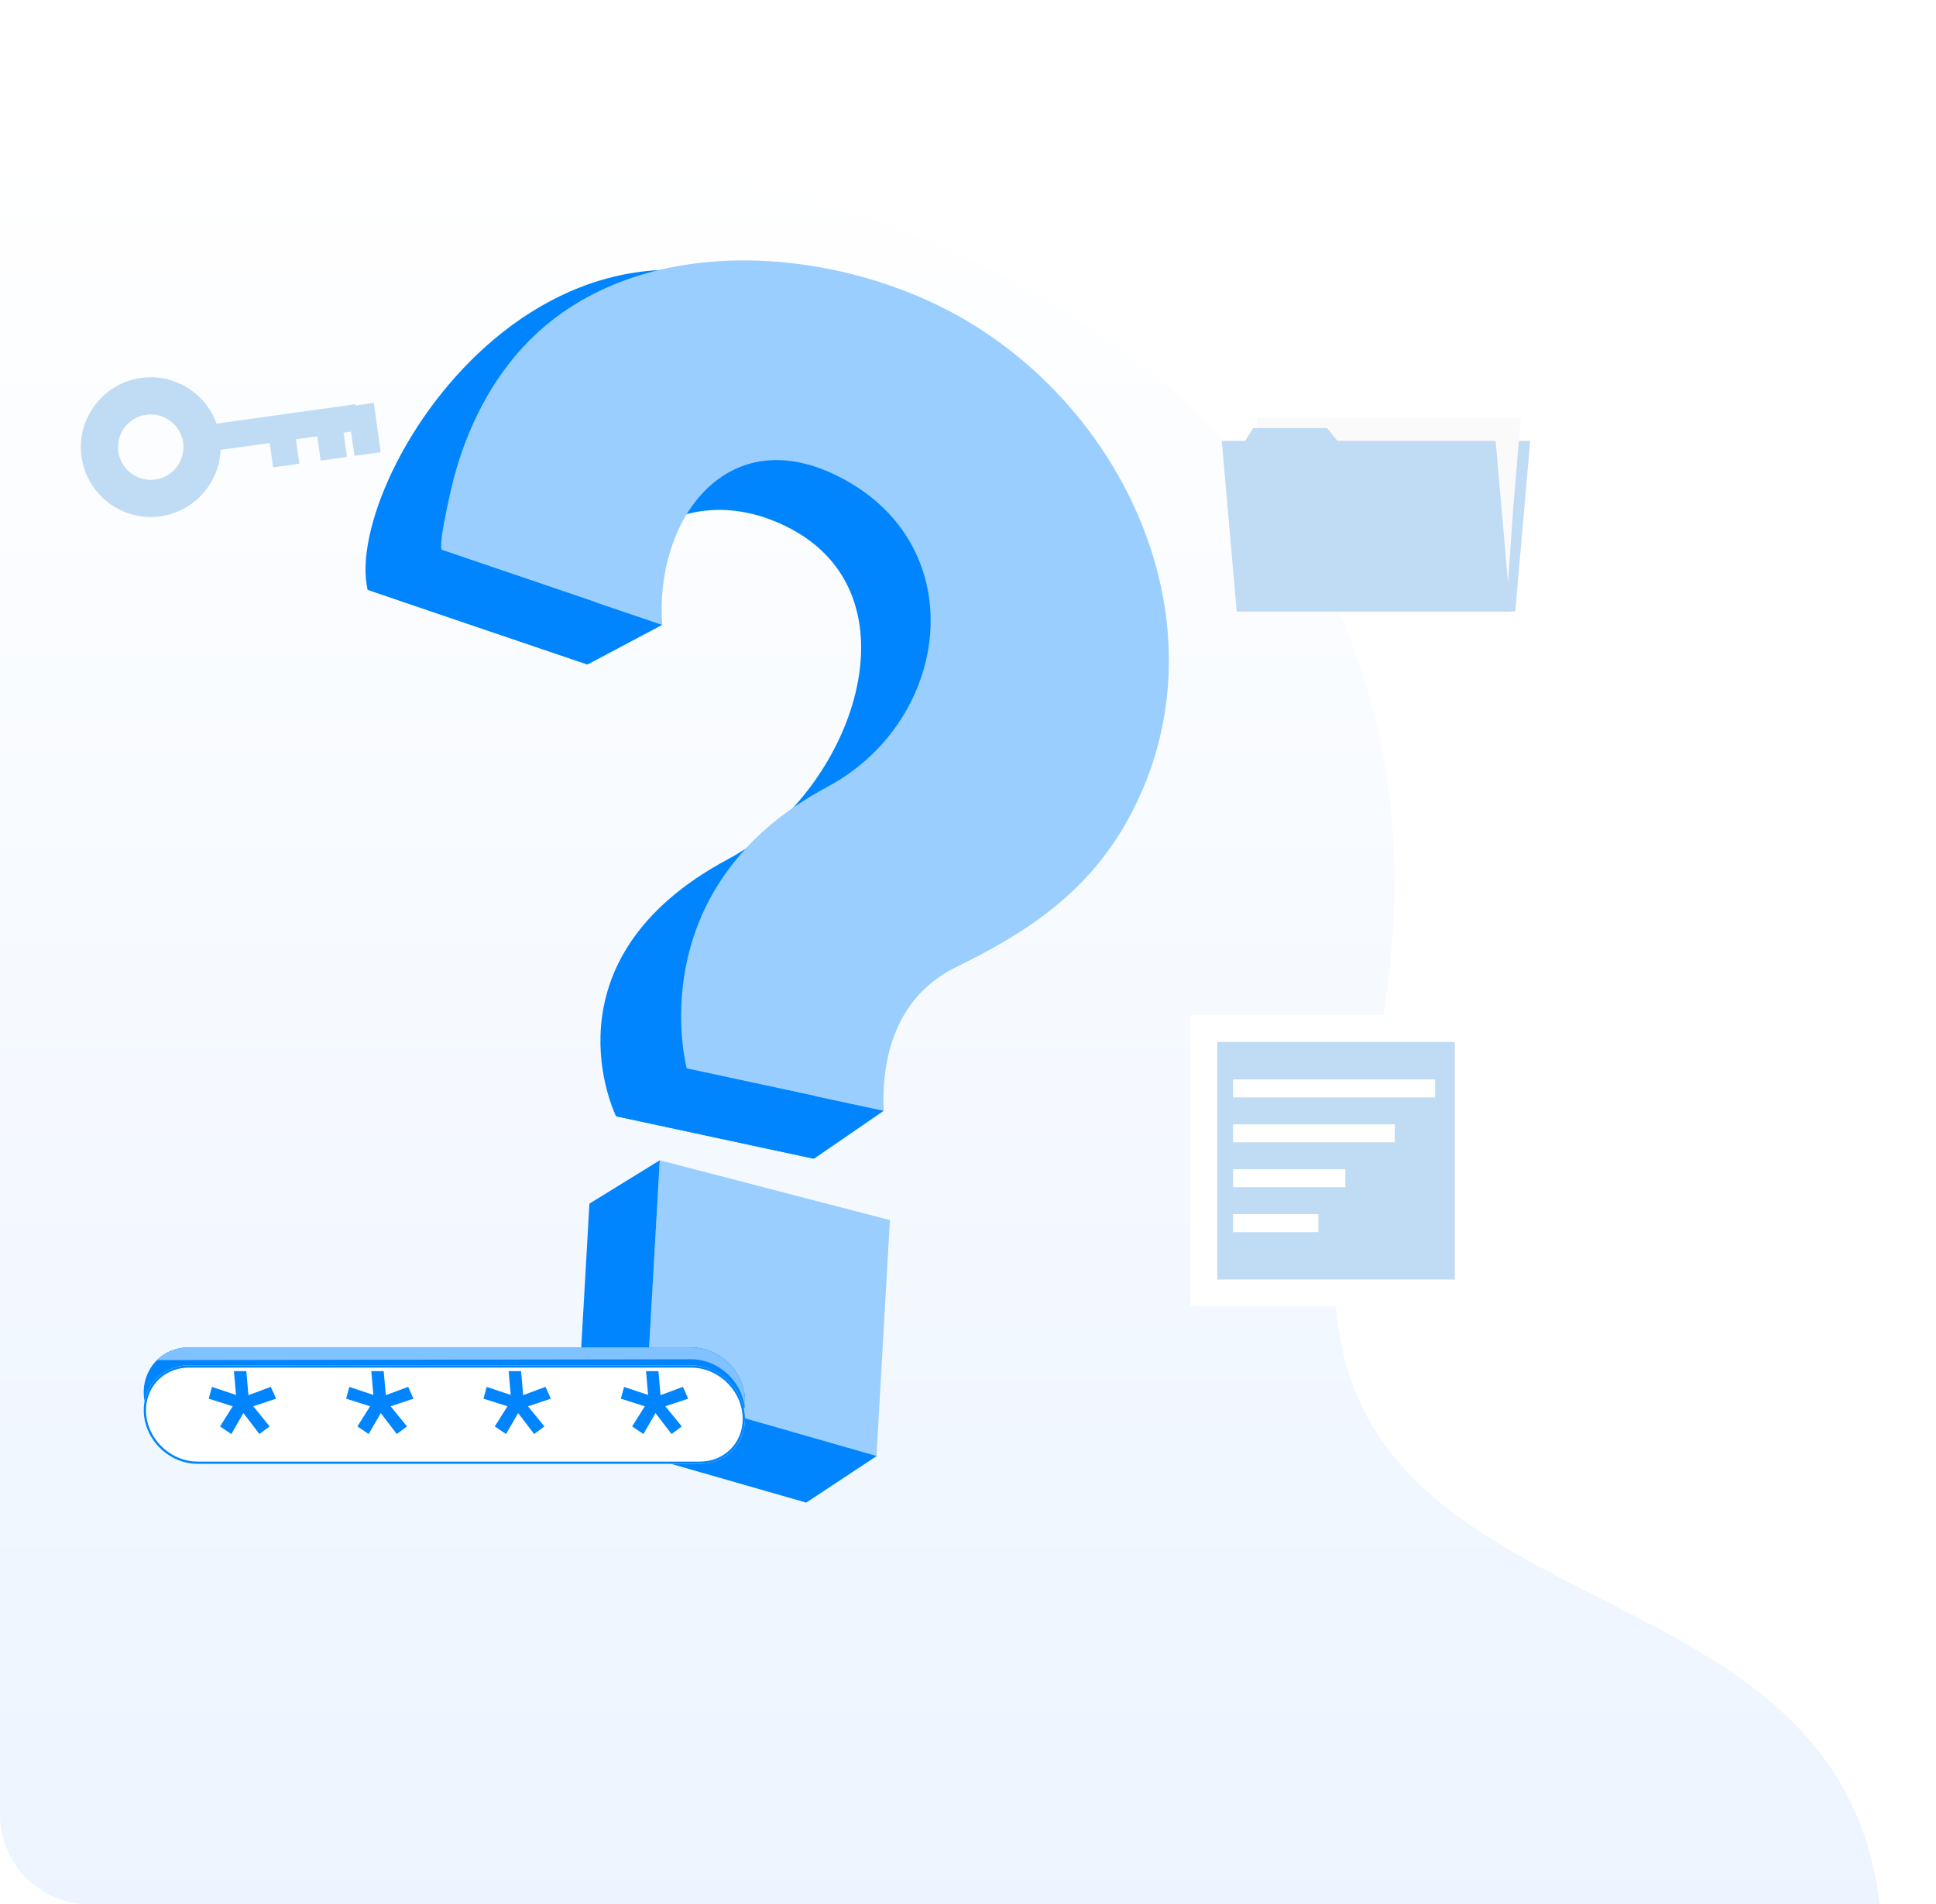 <svg width="431" height="424" viewBox="0 0 431 424" fill="none" xmlns="http://www.w3.org/2000/svg">
<g clip-path="url(#clip0_2976_2648)">
<path d="M-562.794 472.905C-562.794 472.905 -688.757 376.371 -636.156 262.9C-588.947 161.061 -375.509 95.15 -262.09 145.587C-207.224 169.986 -162.9 71.915 19.193 36.013C153.851 9.463 352.962 69.003 302.391 251.34C263.945 389.969 454.665 320.855 413.014 474L-562.788 472.898L-562.794 472.905Z" fill="url(#paint0_linear_2976_2648)"/>
<path d="M81.834 131.298C76.012 106.008 126.155 25.606 193.267 76.751C227.593 102.911 252.467 146.455 231.2 186.236C222.286 202.91 210.636 214.998 194.306 222.974C181.845 229.059 180.402 244.506 180.978 257.96L137.144 248.532C137.144 248.532 119.931 213.828 162.12 191.272C189.946 176.393 205.716 131.976 174.736 117.069C150.067 105.199 129.075 125.133 130.803 147.952C130.803 147.952 81.853 131.382 81.834 131.298Z" fill="#0085FF"/>
<path d="M98.455 122.476C97.243 122.062 100.694 107.729 100.96 106.719C103.952 95.335 109.363 84.418 117.677 75.976C142.546 50.718 187.33 54.703 215.614 71.665C252.628 93.859 272.836 141.849 251.569 181.63C242.655 198.304 229.206 207.343 212.875 215.318C200.415 221.403 196.152 233.861 196.728 247.316L152.894 237.888C152.894 237.888 142.007 197.75 184.196 175.193C212.022 160.315 216.904 120.627 185.927 105.719C161.258 93.85 145.696 116.31 147.424 139.129C147.424 139.129 98.538 122.502 98.455 122.476Z" fill="#99CEFF"/>
<path d="M146.877 258.343L143.964 309.483L195.125 324.18L198.114 271.661L146.877 258.343Z" fill="#99CEFF"/>
<path d="M128.268 319.868L131.221 267.992L146.877 258.343L143.965 309.482L128.268 319.868Z" fill="#0085FF"/>
<path d="M81.834 131.298L130.804 147.952L147.425 139.13L98.455 122.477L81.834 131.298Z" fill="#0085FF"/>
<path d="M137.14 248.539L181.235 257.98L196.74 247.318L152.644 237.874L137.14 248.539Z" fill="#0085FF"/>
<path d="M128.267 319.866L179.482 334.56L195.181 324.186L143.965 309.493L128.267 319.866Z" fill="#0085FF"/>
<path d="M337.334 136.16H276.369L279.694 98.161H340.659L337.334 136.16Z" fill="#C0DBF4"/>
<path d="M338.57 93L336.903 112.844L335.235 136.686H276.597L279.93 93H338.57Z" fill="#FAFAFA"/>
<path d="M332.961 98.167L336.286 136.163H275.323L272 98.167H277.183L278.988 95.31H295.412L297.764 98.167H332.961Z" fill="#C0DBF4"/>
<path d="M329.871 226H265V290.871H329.871V226Z" fill="white"/>
<path d="M323.873 231.999H270.987V284.884H323.873V231.999Z" fill="#C0DBF4"/>
<path d="M319.503 240.335H274.503V244.335H319.503V240.335Z" fill="white"/>
<path d="M310.503 250.335H274.503V254.335H310.503V250.335Z" fill="white"/>
<path d="M299.503 260.335H274.503V264.335H299.503V260.335Z" fill="white"/>
<path d="M293.503 270.335H274.503V274.335H293.503V270.335Z" fill="white"/>
<path d="M18.15 101.704C16.964 93.211 22.911 85.336 31.403 84.151C39.897 82.965 47.772 88.911 48.958 97.404C50.144 105.898 44.197 113.772 35.703 114.958C27.209 116.144 19.335 110.198 18.15 101.704ZM40.771 98.547C40.215 94.568 36.525 91.782 32.545 92.338C28.566 92.893 25.78 96.582 26.336 100.563C26.892 104.542 30.581 107.33 34.561 106.774C38.541 106.218 41.327 102.527 40.771 98.547Z" fill="#C0DBF4"/>
<path d="M79.903 95.858L79.087 90.011L41.481 95.258L42.297 101.106L79.903 95.858Z" fill="#C0DBF4"/>
<path d="M84.749 100.68L83.218 89.704L77.371 90.52L78.902 101.496L84.749 100.68Z" fill="#C0DBF4"/>
<path d="M77.235 101.739L75.795 91.418L69.948 92.234L71.388 102.555L77.235 101.739Z" fill="#C0DBF4"/>
<path d="M66.644 103.236L65.387 94.228L59.539 95.043L60.797 104.052L66.644 103.236Z" fill="#C0DBF4"/>
<path d="M32.042 310.961C32.077 311.358 32.138 311.755 32.212 312.139C32.7 314.693 34.066 316.996 35.937 318.717C38.096 320.702 40.944 321.933 43.975 321.933H155.794C161.458 321.933 165.742 317.645 165.842 312.139C165.848 311.755 165.84 311.358 165.805 310.961C165.54 307.944 164.068 305.191 161.911 303.219C159.752 301.234 156.904 300.003 153.874 300.003H42.054C35.994 300.003 31.513 304.913 32.042 310.961Z" fill="#0085FF"/>
<g filter="url(#filter0_d_2976_2648)">
<path d="M32.042 310.961C32.077 311.358 32.138 311.755 32.212 312.139C32.7 314.693 34.066 316.996 35.937 318.717C38.096 320.702 40.944 321.933 43.975 321.933H155.794C161.458 321.933 165.742 317.645 165.842 312.139C165.848 311.755 165.84 311.358 165.805 310.961C165.54 307.944 164.068 305.191 161.911 303.219C159.752 301.234 156.904 300.003 153.874 300.003H42.054C35.994 300.003 31.513 304.913 32.042 310.961Z" fill="white"/>
<path d="M42.055 300.253H153.874C156.651 300.253 159.276 301.311 161.337 303.047L161.742 303.403C163.725 305.216 165.114 307.698 165.493 310.433L165.556 310.983C165.573 311.176 165.583 311.37 165.589 311.562L165.592 312.135C165.495 317.504 161.322 321.683 155.794 321.683H43.975C41.197 321.683 38.573 320.625 36.512 318.889L36.106 318.532C34.386 316.951 33.104 314.869 32.557 312.558L32.457 312.092L32.359 311.519C32.345 311.422 32.333 311.326 32.321 311.229L32.292 310.939L32.257 310.39C32.055 304.924 36.055 300.543 41.505 300.267L42.055 300.253Z" stroke="#0085FF" stroke-width="0.5"/>
</g>
<path d="M165.838 312.136C165.838 312.493 165.811 312.851 165.759 313.195C165.414 310.336 163.972 307.742 161.907 305.863C159.75 303.878 156.905 302.647 153.874 302.647L34.961 302.832C36.748 301.072 39.236 300 42.055 300H153.874C156.905 300 159.75 301.231 161.907 303.216C164.064 305.188 165.547 307.941 165.811 310.958C165.838 311.355 165.851 311.752 165.838 312.136Z" fill="#0085FF"/>
<path opacity="0.5" d="M165.838 312.136C165.838 312.493 165.811 312.851 165.759 313.195C165.414 310.336 163.972 307.742 161.907 305.863C159.75 303.878 156.905 302.647 153.874 302.647L34.961 302.832C36.748 301.072 39.236 300 42.055 300H153.874C156.905 300 159.75 301.231 161.907 303.216C164.064 305.188 165.547 307.941 165.811 310.958C165.838 311.355 165.851 311.752 165.838 312.136Z" fill="white"/>
<path d="M146.582 305.29L147.05 310.639L152.03 308.783L153.214 311.423L148.124 313.112L151.778 317.6L149.497 319.29L145.935 314.626L143.236 319.29L140.731 317.6L143.552 313.112L138.215 311.423L138.933 308.799L144.284 310.588L143.821 305.29H146.582Z" fill="#0085FF"/>
<path d="M116.001 305.29L116.469 310.639L121.449 308.783L122.633 311.423L117.543 313.112L121.197 317.6L118.916 319.29L115.354 314.626L112.655 319.29L110.15 317.6L112.971 313.112L107.634 311.423L108.352 308.799L113.703 310.588L113.24 305.29H116.001Z" fill="#0085FF"/>
<path d="M85.42 305.29L85.888 310.639L90.869 308.783L92.052 311.423L86.962 313.112L90.616 317.6L88.335 319.29L84.773 314.626L82.074 319.29L79.569 317.6L82.391 313.112L77.053 311.423L77.772 308.799L83.122 310.588L82.659 305.29H85.42Z" fill="#0085FF"/>
<path d="M54.839 305.29L55.307 310.639L60.287 308.783L61.471 311.423L56.38 313.112L60.035 317.6L57.754 319.29L54.191 314.626L51.493 319.29L48.988 317.6L51.809 313.112L46.472 311.423L47.19 308.799L52.541 310.588L52.078 305.29H54.839Z" fill="#0085FF"/>
</g>
<defs>
<filter id="filter0_d_2976_2648" x="12" y="284.003" width="173.844" height="61.93" filterUnits="userSpaceOnUse" color-interpolation-filters="sRGB">
<feFlood flood-opacity="0" result="BackgroundImageFix"/>
<feColorMatrix in="SourceAlpha" type="matrix" values="0 0 0 0 0 0 0 0 0 0 0 0 0 0 0 0 0 0 127 0" result="hardAlpha"/>
<feOffset dy="4"/>
<feGaussianBlur stdDeviation="10"/>
<feComposite in2="hardAlpha" operator="out"/>
<feColorMatrix type="matrix" values="0 0 0 0 0 0 0 0 0 0 0 0 0 0 0 0 0 0 0.1 0"/>
<feBlend mode="normal" in2="BackgroundImageFix" result="effect1_dropShadow_2976_2648"/>
<feBlend mode="normal" in="SourceGraphic" in2="effect1_dropShadow_2976_2648" result="shape"/>
</filter>
<linearGradient id="paint0_linear_2976_2648" x1="-115" y1="30" x2="-115" y2="474" gradientUnits="userSpaceOnUse">
<stop stop-color="white"/>
<stop offset="1" stop-color="#EAF3FF"/>
</linearGradient>
<clipPath id="clip0_2976_2648">
<path d="M0 0H431V424H20C8.954 424 0 415.046 0 404V0Z" fill="white"/>
</clipPath>
</defs>
</svg>
